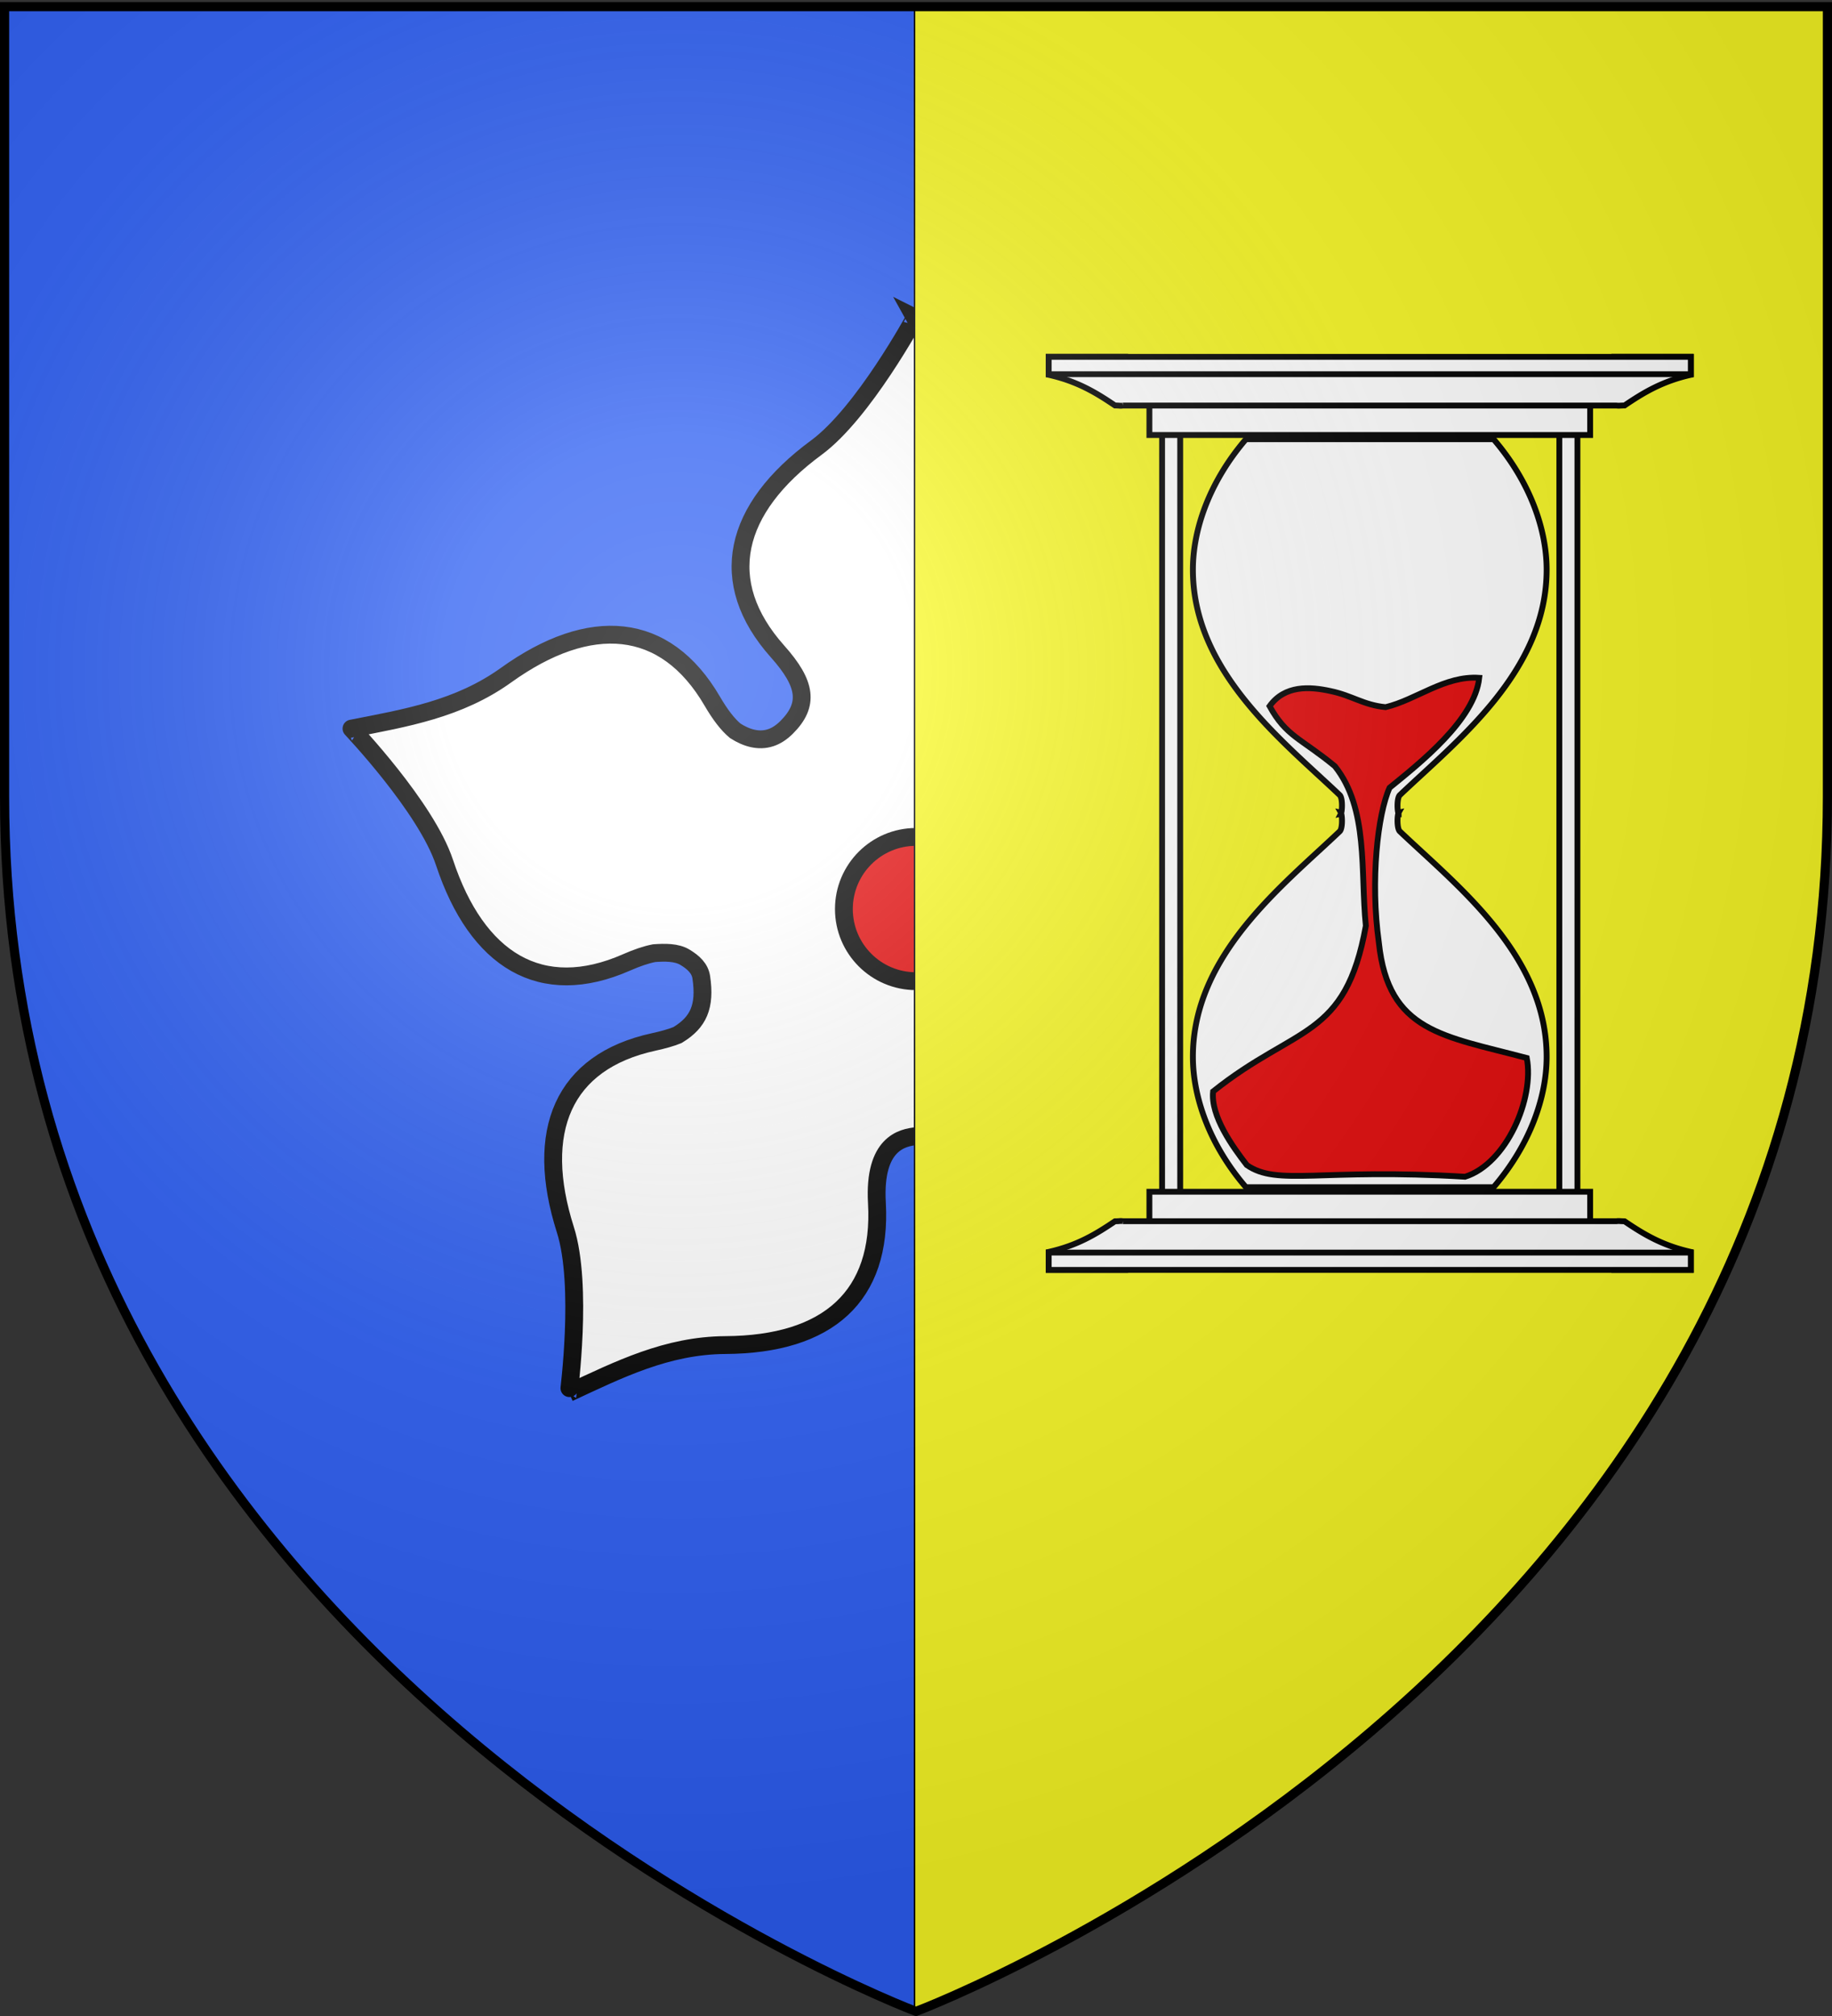 <svg xmlns="http://www.w3.org/2000/svg" xmlns:xlink="http://www.w3.org/1999/xlink" height="660" width="600" version="1.0"><rect width="100%" height="100%" fill="#333333" stroke="none"/><defs><linearGradient id="b"><stop style="stop-color:white;stop-opacity:.314" offset="0"/><stop offset=".19" style="stop-color:white;stop-opacity:.251"/><stop style="stop-color:#6b6b6b;stop-opacity:.125" offset=".6"/><stop style="stop-color:black;stop-opacity:.125" offset="1"/></linearGradient><linearGradient id="a"><stop offset="0" style="stop-color:#fd0000;stop-opacity:1"/><stop style="stop-color:#e77275;stop-opacity:.659" offset=".5"/><stop style="stop-color:black;stop-opacity:.323" offset="1"/></linearGradient><radialGradient xlink:href="#b" id="d" gradientUnits="userSpaceOnUse" gradientTransform="matrix(1.353 0 0 1.349 -77.63 -85.747)" cx="221.445" cy="226.331" fx="221.445" fy="226.331" r="300"/><path d="M2.922 27.672c0-5.951 2.317-9.843 5.579-11.012 1.448-.519 3.307-.273 5.018 1.447 2.119 2.129 2.736 7.993-3.483 9.121.658-.956.619-3.081-.714-3.787-.99-.524-2.113-.253-2.676.123-.824.552-1.729 2.106-1.679 4.108H2.922z" id="c"/></defs><g style="display:inline"><path style="fill:#2b5df2;fill-opacity:1;fill-rule:evenodd;stroke:none;stroke-width:1px;stroke-linecap:butt;stroke-linejoin:miter;stroke-opacity:1" d="M300 658.5s298.5-112.32 298.5-397.772V2.176H1.5v258.552C1.5 546.18 300 658.5 300 658.5z"/><path d="M299.666 104.021c-.001-.086-16.84 31.144-32.29 42.505-27.18 19.987-33.041 43.977-12.708 66.767 9.433 10.574 10.399 17.39 2.98 24.81-1.72 1.72-3.469 2.824-5.23 3.405-3.976 1.313-7.998.06-11.615-2.25-2.509-2.09-4.963-5.312-7.54-9.729-15.392-26.38-40.09-28.186-67.497-8.513-15.58 11.183-32.961 14.047-50.653 17.513-.082-.026 24.434 25.638 30.465 43.842 10.61 32.027 31.633 45.01 59.592 32.715 3.431-1.509 6.418-2.52 9.06-3.04 3.546-.246 7.34-.32 10.094 1.338 2.795 1.683 4.918 3.645 5.351 6.567 1.427 9.62-.988 14.742-7.6 18.79-.063.038-.121.084-.183.121-2.182.874-4.771 1.596-7.784 2.25-29.845 6.487-39.185 29.331-28.944 61.477 5.82 18.272 1.104 53.459 1.155 53.39 16.35-7.595 32.085-15.518 51.261-15.628 33.738-.193 51.344-16.07 49.62-46.518-1.112-19.642 8.427-21.434 13.013-21.891 5.466.179 14.73 4.195 13.074 21.891-3.054 30.39 15.882 46.325 49.62 46.518 19.176.11 34.91 8.033 51.26 15.628.052.069-4.665-35.118 1.156-53.39 10.24-32.146.84-54.99-29.006-61.477-3.675-.799-6.673-1.721-9.12-2.858-3.478-2.252-6.565-5.117-7.845-8.635-.004-.019.004-.041 0-.06-.015-.042-.05-.08-.06-.122-.57-2.1-.287-5.976.364-7.905.839-2.487 2.749-6.324 4.925-7.297 3.076-1.95 7.042-2.407 11.067-2.19 2.672.514 5.699 1.51 9.183 3.041 27.958 12.295 48.982-.688 59.592-32.715 6.03-18.204 30.546-43.868 30.464-43.842-17.692-3.466-35.074-6.33-50.653-17.513-27.408-19.673-52.105-17.867-67.497 8.513-2.097 3.593-4.115 6.346-6.142 8.392-3.582 5.431-15.184 4.617-18.91.425-2.36-2.862-3.363-3.964-4.136-5.959-.807-3.214-.237-6.766.973-10.216 1.317-2.598 3.382-5.413 6.203-8.574 20.332-22.79 14.41-46.84-12.77-66.828-15.45-11.36-23.526-26.993-32.29-42.748z" style="fill:#fff;fill-opacity:1;fill-rule:evenodd;stroke:#000;stroke-width:5.838;stroke-linecap:butt;stroke-linejoin:miter;stroke-miterlimit:4;stroke-dasharray:none;stroke-opacity:1"/><path d="M323.616 297.605c0 13.043-10.573 23.616-23.616 23.616-13.042 0-23.616-10.573-23.616-23.616 0-13.042 10.574-23.615 23.616-23.615 13.043 0 23.616 10.573 23.616 23.615z" style="color:#000;fill:#e20909;fill-opacity:1;fill-rule:nonzero;stroke:#000;stroke-width:5.838;stroke-linecap:butt;stroke-linejoin:miter;marker:none;marker-start:none;marker-mid:none;marker-end:none;stroke-miterlimit:4;stroke-dasharray:none;stroke-dashoffset:0;stroke-opacity:1;visibility:visible;display:inline;overflow:visible"/><path style="fill:#f7f723;fill-opacity:1;fill-rule:evenodd;stroke:#000;stroke-width:.5;stroke-linecap:butt;stroke-linejoin:miter;stroke-miterlimit:4;stroke-dasharray:none;stroke-opacity:1;display:inline" d="M299.524 1.895v657.142c112.083-44.926 206.705-131.916 250.534-213.35 34.081-56.264 45.544-112.925 47.482-175.935V1.895H299.524z"/><g style="display:inline"><g style="display:inline;fill:#fff;fill-opacity:1;stroke:#000;stroke-width:1.936;stroke-miterlimit:4;stroke-dasharray:none;stroke-opacity:1"><g style="fill:#fff;fill-opacity:1;stroke:#000;stroke-width:1.936;stroke-miterlimit:4;stroke-dasharray:none;stroke-opacity:1"><path d="M-638.528 472.95c-12.28 14.379-17.534 30.169-17.549 43.232-.04 33.892 29.794 56.934 48.615 74.91.908.868.882 4.458.532 5.835-.045-.008-.09-.009-.135-.018.03.055.054.119.081.199v.018c-.026.08-.052.144-.081.198.044-.009.09-.01.135-.018.35 1.378.376 4.968-.532 5.835-18.821 17.977-48.654 41.018-48.615 74.91.015 13.064 5.268 28.854 17.549 43.232h82.044c12.28-14.378 17.534-30.168 17.549-43.231.039-33.893-29.794-56.934-48.615-74.911-.908-.867-.891-4.457-.542-5.835.048.008.098.01.145.018a1.2 1.2 0 0 1-.09-.198V597.108c.026-.08.06-.144.09-.199-.047.01-.097.01-.145.018-.35-1.377-.366-4.967.542-5.834 18.821-17.977 48.654-41.019 48.615-74.911-.015-13.063-5.268-28.853-17.549-43.232h-82.044z" style="fill:#fff;fill-opacity:1;fill-rule:evenodd;stroke:#000;stroke-width:1.936;stroke-linecap:butt;stroke-linejoin:miter;stroke-miterlimit:4;stroke-dasharray:none;stroke-opacity:1" transform="matrix(.989 0 0 .986 1039.546 -322.524)"/><g style="fill:#fff;fill-opacity:1;stroke:#000;stroke-width:1.936;stroke-miterlimit:4;stroke-dasharray:none;stroke-opacity:1"><path style="opacity:1;fill:#fff;fill-opacity:1;fill-rule:nonzero;stroke:#000;stroke-width:1.936;stroke-linecap:round;stroke-miterlimit:4;stroke-dasharray:none;stroke-dashoffset:0;stroke-opacity:1" d="M-666.277 469.97h5.996v254.293h-5.996z" transform="matrix(.989 0 0 .986 1039.546 -322.524)"/><path style="display:inline;opacity:1;fill:#fff;fill-opacity:1;fill-rule:nonzero;stroke:#000;stroke-width:1.936;stroke-linecap:round;stroke-miterlimit:4;stroke-dasharray:none;stroke-dashoffset:0;stroke-opacity:1" d="M-534.731 469.97h5.996v254.293h-5.996z" transform="matrix(.989 0 0 .986 1039.546 -322.524)"/></g></g><g style="fill:#fff;fill-opacity:1;stroke:#000;stroke-width:1.936;stroke-miterlimit:4;stroke-dasharray:none;stroke-opacity:1"><g style="fill:#fff;fill-opacity:1;stroke:#000;stroke-width:1.936;stroke-miterlimit:4;stroke-dasharray:none;stroke-opacity:1"><path style="fill:#fff;fill-opacity:1;fill-rule:nonzero;stroke:#000;stroke-width:1.936;stroke-linecap:round;stroke-miterlimit:4;stroke-dasharray:none;stroke-dashoffset:0;stroke-opacity:1" d="M-669.019 722.741h145.952v15.345h-145.952z" transform="matrix(.989 0 0 .986 1038.099 -322.473)"/><path style="fill:#fff;fill-opacity:1;fill-rule:nonzero;stroke:#000;stroke-width:1.936;stroke-linecap:round;stroke-miterlimit:4;stroke-dasharray:none;stroke-dashoffset:0;stroke-opacity:1" d="M-678.637 732.463c-.232.01-.49.043-.777.062h-.137c-.26.016-.51.031-.869.031-6.373 4.329-12.522 8.046-21.946 10.17v5.984h25.33v-2.542h161.987v2.542h25.329v-5.984c-9.424-2.124-15.573-5.841-21.946-10.17-.344 0-.617-.016-.868-.03-.053-.004-.133.002-.183 0-.62-.042-1.04-.086-1.6 0h-163.497a4.308 4.308 0 0 0-.823-.063z" transform="matrix(.989 0 0 .986 1038.099 -322.473)"/><path style="fill:#fff;fill-opacity:1;fill-rule:nonzero;stroke:#000;stroke-width:1.936;stroke-linecap:round;stroke-miterlimit:4;stroke-dasharray:none;stroke-dashoffset:0;stroke-opacity:1" d="M-702.362 742.942h212.638v5.754h-212.638z" transform="matrix(.989 0 0 .986 1038.099 -322.473)"/></g><g style="display:inline;fill:#fff;fill-opacity:1;stroke:#000;stroke-width:1.936;stroke-miterlimit:4;stroke-dasharray:none;stroke-opacity:1"><path style="fill:#fff;fill-opacity:1;fill-rule:nonzero;stroke:#000;stroke-width:1.936;stroke-linecap:round;stroke-miterlimit:4;stroke-dasharray:none;stroke-dashoffset:0;stroke-opacity:1" d="M-669.019 722.741h145.952v15.345h-145.952z" transform="matrix(.989 0 0 -.986 1038.099 855.04)"/><path style="fill:#fff;fill-opacity:1;fill-rule:nonzero;stroke:#000;stroke-width:1.936;stroke-linecap:round;stroke-miterlimit:4;stroke-dasharray:none;stroke-dashoffset:0;stroke-opacity:1" d="M-678.637 732.463c-.232.01-.49.043-.777.062h-.137c-.26.016-.51.031-.869.031-6.373 4.329-12.522 8.046-21.946 10.17v5.984h25.33v-2.542h161.987v2.542h25.329v-5.984c-9.424-2.124-15.573-5.841-21.946-10.17-.344 0-.617-.016-.868-.03-.053-.004-.133.002-.183 0-.62-.042-1.04-.086-1.6 0h-163.497a4.308 4.308 0 0 0-.823-.063z" transform="matrix(.989 0 0 -.986 1038.099 855.04)"/><path style="fill:#fff;fill-opacity:1;fill-rule:nonzero;stroke:#000;stroke-width:1.936;stroke-linecap:round;stroke-miterlimit:4;stroke-dasharray:none;stroke-dashoffset:0;stroke-opacity:1" d="M-702.362 742.942h212.638v5.754h-212.638z" transform="matrix(.989 0 0 -.986 1038.099 855.04)"/></g></g></g><path d="M227.27 69.477c2.605-3.63 6.876-3.371 10.454-2.579 3.712.779 5.579 2.381 9.396 2.757 5.265-1.262 10.104-5.437 16.025-5.034-.783 7.218-10.149 14.614-15.343 18.853-2.031 4.509-3.327 15.885-1.83 26.588 1.604 15.327 11.074 15.956 25.307 19.759 1.335 6.908-3.475 18.128-10.56 20.364-24.757-1.508-32.067 1.67-37.349-2.004-2.424-3.158-6.208-8.404-5.767-12.623 14.29-11.443 22.637-8.928 26.14-28.404-.949-9.351.5-20.087-5.306-27.38-5.87-4.837-8.31-5.092-11.167-10.297z" style="display:inline;fill:#e20909;fill-opacity:1;fill-rule:evenodd;stroke:#000;stroke-width:1;stroke-linecap:butt;stroke-linejoin:miter;stroke-miterlimit:4;stroke-dasharray:none;stroke-opacity:1" transform="matrix(1.914 0 0 1.909 -19.192 98.542)"/></g></g><path d="M300 658.5s298.5-112.32 298.5-397.772V2.176H1.5v258.552C1.5 546.18 300 658.5 300 658.5z" style="opacity:1;fill:url(#d);fill-opacity:1;fill-rule:evenodd;stroke:none;stroke-width:1px;stroke-linecap:butt;stroke-linejoin:miter;stroke-opacity:1"/><path d="M300 658.5S1.5 546.18 1.5 260.728V2.176h597v258.552C598.5 546.18 300 658.5 300 658.5z" style="opacity:1;fill:none;fill-opacity:1;fill-rule:evenodd;stroke:#000;stroke-width:3;stroke-linecap:butt;stroke-linejoin:miter;stroke-miterlimit:4;stroke-dasharray:none;stroke-opacity:1"/></svg>